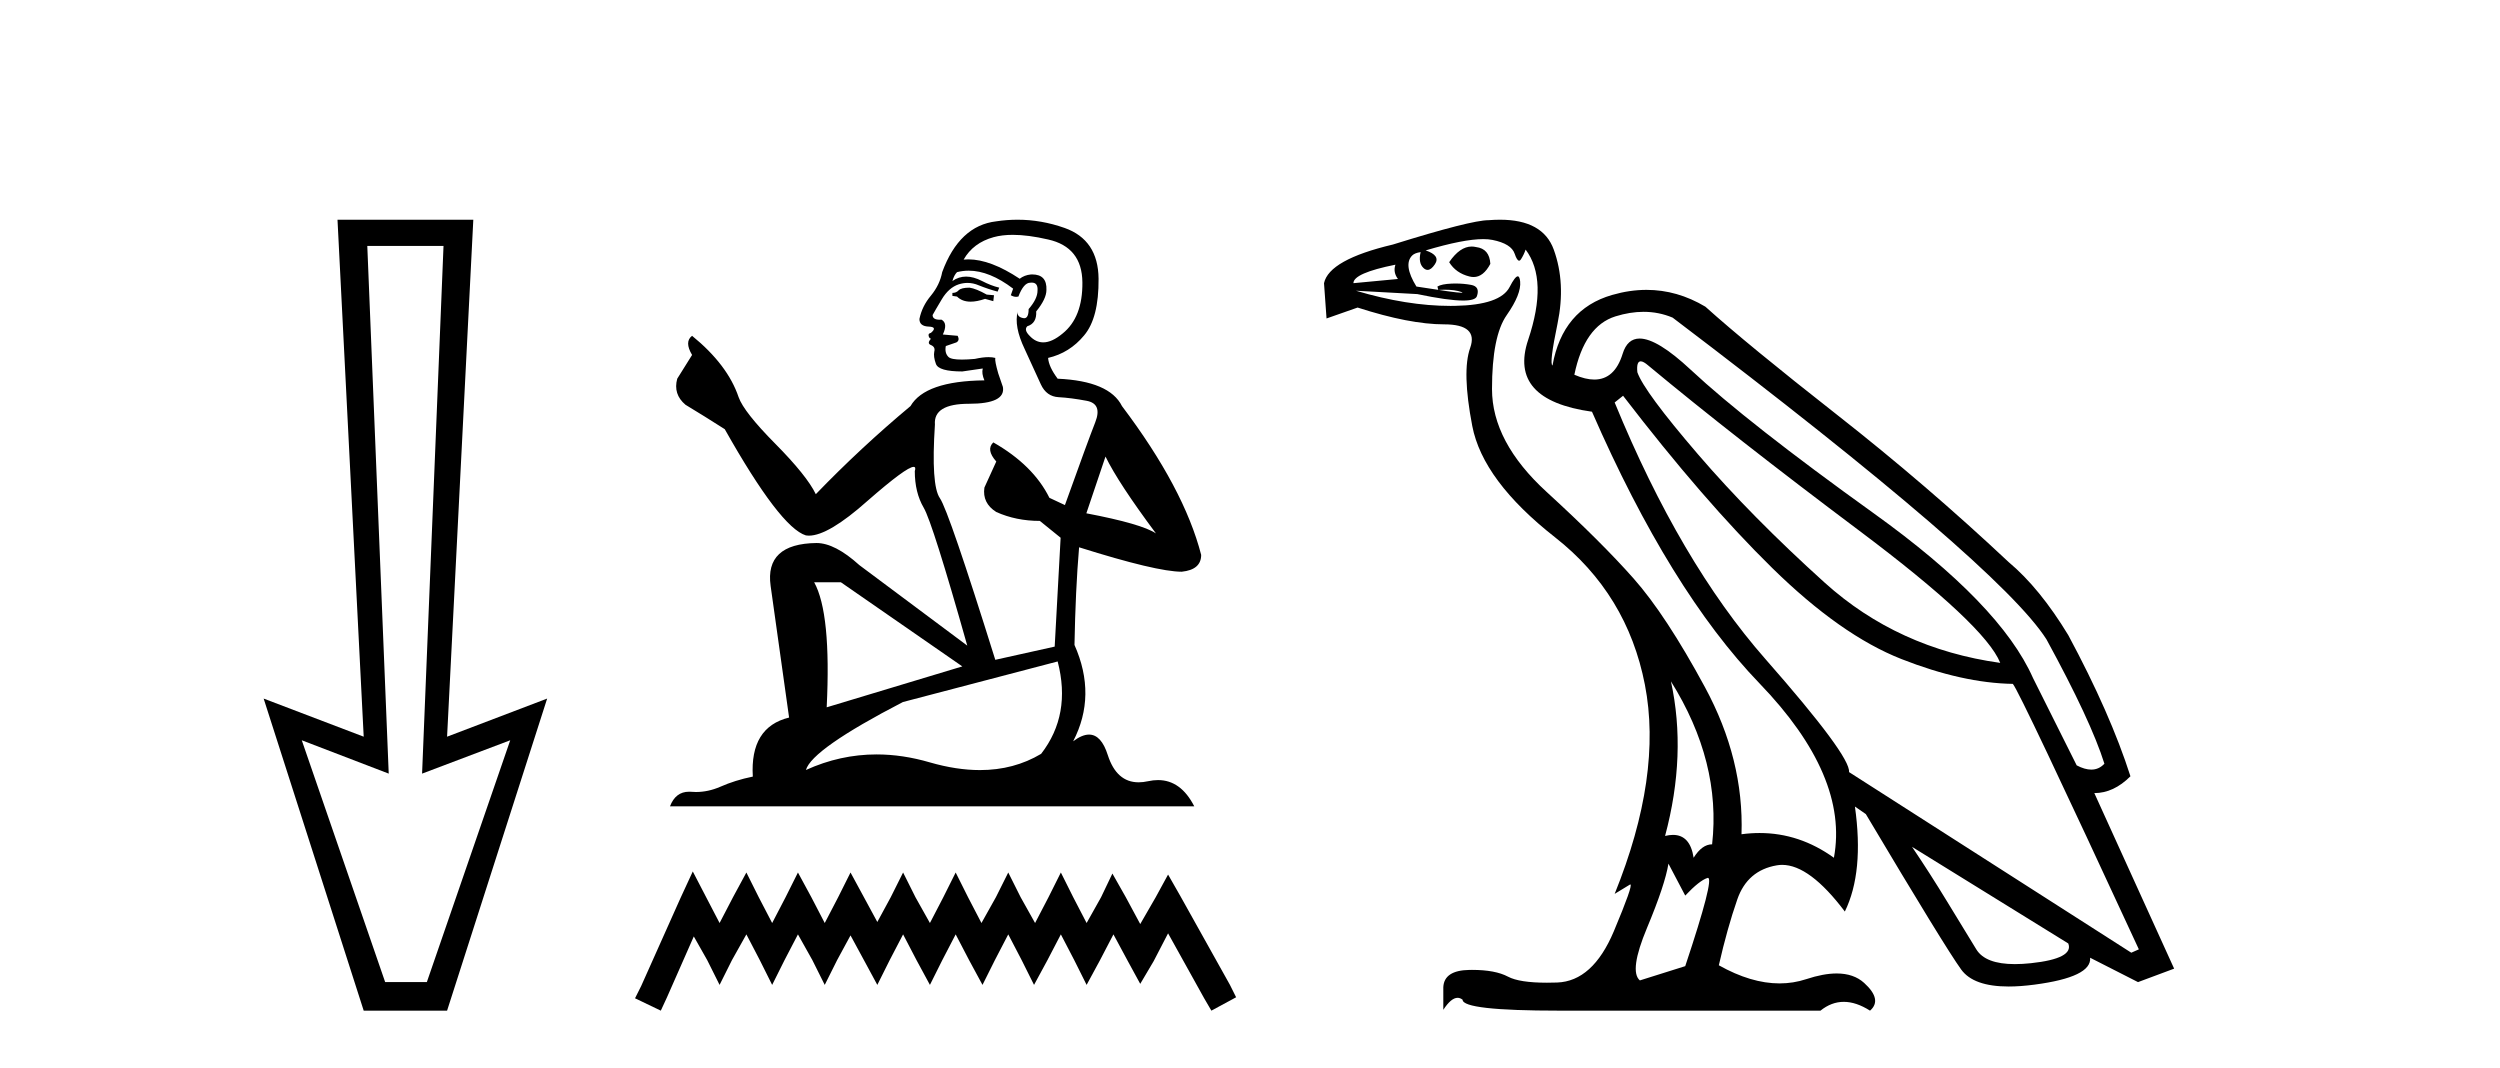 <?xml version='1.0' encoding='UTF-8' standalone='yes'?><svg xmlns='http://www.w3.org/2000/svg' xmlns:xlink='http://www.w3.org/1999/xlink' width='96.0' height='41.0' ><path d='M 17.031 9.443 L 16.208 29.707 L 16.208 29.707 L 19.593 28.426 L 16.391 37.712 L 14.79 37.712 L 11.588 28.426 L 14.927 29.707 L 14.927 29.707 L 14.104 9.443 ZM 12.96 8.437 L 13.966 28.289 L 10.124 26.825 L 13.966 38.809 L 17.168 38.809 L 21.011 26.825 L 17.168 28.289 L 18.175 8.437 Z' style='fill:#000000;stroke:none' /><path d='M 37.231 11.046 Q 36.915 11.046 36.813 11.147 Q 36.724 11.248 36.572 11.248 L 36.572 11.362 L 36.75 11.388 Q 36.946 11.584 37.272 11.584 Q 37.514 11.584 37.827 11.476 L 38.143 11.565 L 38.169 11.337 L 37.89 11.312 Q 37.485 11.084 37.231 11.046 ZM 38.891 9.018 Q 39.475 9.018 40.247 9.196 Q 41.551 9.487 41.564 10.843 Q 41.577 12.186 40.804 12.807 Q 40.395 13.147 40.06 13.147 Q 39.771 13.147 39.537 12.895 Q 39.309 12.667 39.448 12.528 Q 39.816 12.414 39.79 11.958 Q 40.183 11.476 40.183 11.134 Q 40.208 10.538 39.635 10.538 Q 39.612 10.538 39.588 10.539 Q 39.334 10.564 39.157 10.704 Q 38.036 9.96 37.184 9.96 Q 37.092 9.96 37.003 9.969 L 37.003 9.969 Q 37.371 9.323 38.156 9.107 Q 38.477 9.018 38.891 9.018 ZM 42.451 17.532 Q 42.945 18.546 44.389 20.484 Q 43.845 20.117 41.716 19.711 L 42.451 17.532 ZM 37.198 10.394 Q 37.997 10.394 38.904 11.084 L 38.815 11.337 Q 38.921 11.399 39.022 11.399 Q 39.064 11.399 39.106 11.388 Q 39.309 10.856 39.562 10.856 Q 39.593 10.852 39.62 10.852 Q 39.864 10.852 39.841 11.16 Q 39.841 11.476 39.499 11.869 Q 39.499 12.22 39.328 12.22 Q 39.302 12.22 39.271 12.211 Q 39.043 12.161 39.081 11.958 L 39.081 11.958 Q 38.929 12.528 39.347 13.402 Q 39.752 14.289 39.968 14.758 Q 40.183 15.227 40.652 15.252 Q 41.121 15.277 41.729 15.391 Q 42.337 15.505 42.058 16.215 Q 41.779 16.924 40.893 19.395 L 40.297 19.116 Q 39.676 17.862 38.143 16.988 L 38.143 16.988 Q 37.852 17.266 38.257 17.722 L 37.801 18.723 Q 37.713 19.319 38.257 19.661 Q 39.018 20.003 39.93 20.003 L 40.728 20.649 L 40.5 24.83 L 38.219 25.337 Q 36.433 19.623 36.091 19.129 Q 35.749 18.635 35.901 16.303 Q 35.838 15.505 37.206 15.505 Q 38.625 15.505 38.511 14.859 L 38.333 14.34 Q 38.194 13.858 38.219 13.744 Q 38.108 13.714 37.96 13.714 Q 37.738 13.714 37.434 13.782 Q 37.147 13.808 36.938 13.808 Q 36.522 13.808 36.42 13.706 Q 36.268 13.554 36.319 13.288 L 36.724 13.149 Q 36.864 13.073 36.775 12.895 L 36.205 12.845 Q 36.408 12.414 36.154 12.275 Q 36.116 12.277 36.083 12.277 Q 35.812 12.277 35.812 12.097 Q 35.901 11.933 36.167 11.489 Q 36.433 11.046 36.813 10.919 Q 36.984 10.864 37.152 10.864 Q 37.371 10.864 37.586 10.957 Q 37.966 11.109 38.308 11.198 L 38.371 11.046 Q 38.055 10.97 37.713 10.792 Q 37.383 10.621 37.098 10.621 Q 36.813 10.621 36.572 10.792 Q 36.636 10.564 36.75 10.45 Q 36.969 10.394 37.198 10.394 ZM 32.29 22.359 L 36.953 25.59 L 31.745 27.161 Q 31.923 23.55 31.264 22.359 ZM 40.614 25.4 Q 41.146 27.44 39.98 28.947 Q 38.936 29.571 37.63 29.571 Q 36.732 29.571 35.711 29.277 Q 34.664 28.97 33.662 28.97 Q 32.261 28.97 30.947 29.568 Q 31.175 28.77 34.672 26.958 L 40.614 25.4 ZM 39.072 8.437 Q 38.667 8.437 38.257 8.499 Q 36.838 8.664 36.18 10.45 Q 36.091 10.932 35.749 11.35 Q 35.407 11.755 35.306 12.249 Q 35.306 12.528 35.66 12.541 Q 36.015 12.553 35.749 12.781 Q 35.635 12.807 35.66 12.895 Q 35.673 12.984 35.749 13.009 Q 35.584 13.187 35.749 13.25 Q 35.926 13.326 35.876 13.504 Q 35.838 13.694 35.939 13.972 Q 36.04 14.264 36.953 14.264 L 37.738 14.15 L 37.738 14.15 Q 37.687 14.34 37.801 14.606 Q 35.521 14.631 34.963 15.594 Q 33.05 17.19 31.327 18.977 Q 30.985 18.267 29.769 17.038 Q 28.565 15.822 28.363 15.252 Q 27.945 14.01 26.576 12.895 Q 26.272 13.123 26.576 13.63 L 26.006 14.542 Q 25.842 15.138 26.323 15.543 Q 27.058 15.987 27.831 16.481 Q 29.959 20.256 30.947 20.56 Q 31.002 20.569 31.061 20.569 Q 31.813 20.569 33.316 19.23 Q 34.806 17.928 35.083 17.928 Q 35.181 17.928 35.128 18.09 Q 35.128 18.913 35.47 19.496 Q 35.812 20.079 37.143 24.792 L 33 21.701 Q 32.062 20.852 31.353 20.852 Q 29.364 20.877 29.592 22.499 L 30.301 27.554 Q 28.794 27.921 28.908 29.821 Q 28.223 29.961 27.653 30.214 Q 27.193 30.413 26.724 30.413 Q 26.625 30.413 26.526 30.404 Q 26.492 30.402 26.459 30.402 Q 25.942 30.402 25.728 30.962 L 45.859 30.962 Q 45.345 29.955 44.467 29.955 Q 44.284 29.955 44.085 29.999 Q 43.894 30.041 43.723 30.041 Q 42.877 30.041 42.54 28.998 Q 42.29 28.208 41.819 28.208 Q 41.55 28.208 41.209 28.466 Q 42.122 26.705 41.26 24.766 Q 41.298 22.663 41.437 21.016 Q 44.415 21.954 45.378 21.954 Q 46.125 21.878 46.125 21.308 Q 45.466 18.749 43.084 15.594 Q 42.603 14.631 40.614 14.542 Q 40.272 14.086 40.247 13.744 Q 41.07 13.554 41.627 12.883 Q 42.198 12.211 42.185 10.704 Q 42.172 9.209 40.88 8.753 Q 39.985 8.437 39.072 8.437 Z' style='fill:#000000;stroke:none' /><path d='M 26.603 33.464 L 26.127 34.494 L 24.623 37.859 L 24.385 38.334 L 25.375 38.809 L 25.613 38.295 L 26.642 35.959 L 27.157 36.869 L 27.632 37.82 L 28.107 36.869 L 28.661 35.88 L 29.176 36.869 L 29.651 37.82 L 30.126 36.869 L 30.641 35.88 L 31.195 36.869 L 31.67 37.82 L 32.145 36.869 L 32.66 35.919 L 33.175 36.869 L 33.689 37.82 L 34.164 36.869 L 34.679 35.88 L 35.194 36.869 L 35.709 37.82 L 36.184 36.869 L 36.698 35.88 L 37.213 36.869 L 37.728 37.82 L 38.203 36.869 L 38.717 35.88 L 39.232 36.869 L 39.707 37.82 L 40.222 36.869 L 40.737 35.88 L 41.251 36.869 L 41.726 37.82 L 42.241 36.869 L 42.756 35.88 L 43.31 36.909 L 43.785 37.78 L 44.3 36.909 L 44.854 35.84 L 46.24 38.334 L 46.517 38.809 L 47.467 38.295 L 47.23 37.82 L 45.329 34.415 L 44.854 33.583 L 44.379 34.454 L 43.785 35.484 L 43.231 34.454 L 42.716 33.544 L 42.281 34.454 L 41.726 35.444 L 41.212 34.454 L 40.737 33.504 L 40.262 34.454 L 39.747 35.444 L 39.193 34.454 L 38.717 33.504 L 38.242 34.454 L 37.688 35.444 L 37.173 34.454 L 36.698 33.504 L 36.223 34.454 L 35.709 35.444 L 35.154 34.454 L 34.679 33.504 L 34.204 34.454 L 33.689 35.404 L 33.175 34.454 L 32.66 33.504 L 32.185 34.454 L 31.67 35.444 L 31.156 34.454 L 30.641 33.504 L 30.166 34.454 L 29.651 35.444 L 29.136 34.454 L 28.661 33.504 L 28.147 34.454 L 27.632 35.444 L 27.117 34.454 L 26.603 33.464 Z' style='fill:#000000;stroke:none' /><path d='M 56.513 9.467 Q 56.058 9.467 55.648 10.068 Q 55.906 10.487 56.423 10.616 Q 56.507 10.638 56.586 10.638 Q 56.962 10.638 57.229 10.132 Q 57.197 9.551 56.681 9.487 Q 56.596 9.467 56.513 9.467 ZM 53.584 10.164 Q 53.487 10.455 53.681 10.713 L 51.971 10.874 Q 51.971 10.487 53.584 10.164 ZM 63.004 13.875 Q 63.108 13.875 63.293 14.035 Q 66.551 16.745 71.39 20.374 Q 76.229 24.003 76.809 25.455 Q 72.874 24.906 70.068 22.374 Q 67.261 19.842 65.197 17.439 Q 63.132 15.035 62.874 14.293 Q 62.834 13.875 63.004 13.875 ZM 63.113 11.974 Q 63.698 11.974 64.229 12.197 Q 76.777 21.713 78.584 24.551 Q 80.293 27.68 80.809 29.326 Q 80.6 29.553 80.305 29.553 Q 80.055 29.553 79.745 29.39 L 78.067 26.035 Q 76.809 23.197 71.955 19.713 Q 67.1 16.229 64.922 14.197 Q 63.64 13 62.962 13 Q 62.489 13 62.31 13.584 Q 62.005 14.575 61.221 14.575 Q 60.883 14.575 60.455 14.39 Q 60.842 12.519 62.035 12.148 Q 62.596 11.974 63.113 11.974 ZM 64.164 26.164 L 64.164 26.164 Q 66.1 29.261 65.745 32.422 Q 65.358 32.422 65.035 32.938 Q 64.902 32.06 64.242 32.06 Q 64.102 32.06 63.939 32.1 Q 64.777 28.971 64.164 26.164 ZM 56.957 9.182 Q 57.158 9.182 57.31 9.213 Q 58.035 9.358 58.164 9.745 Q 58.253 10.01 58.334 10.01 Q 58.371 10.01 58.406 9.955 Q 58.519 9.777 58.584 9.584 Q 59.455 10.745 58.681 13.051 Q 57.906 15.358 61.132 15.81 Q 64.132 22.68 67.568 26.245 Q 71.003 29.809 70.422 32.938 Q 69.103 31.988 67.567 31.988 Q 67.226 31.988 66.874 32.035 Q 66.971 29.164 65.471 26.39 Q 63.971 23.616 62.729 22.213 Q 61.487 20.809 59.39 18.89 Q 57.293 16.971 57.293 14.939 Q 57.293 12.906 57.858 12.1 Q 58.422 11.293 58.374 10.81 Q 58.354 10.611 58.283 10.611 Q 58.18 10.611 57.971 11.019 Q 57.616 11.713 55.874 11.745 Q 55.787 11.747 55.699 11.747 Q 54.029 11.747 52.068 11.164 L 52.068 11.164 L 54.423 11.293 Q 55.609 11.541 56.183 11.541 Q 56.655 11.541 56.713 11.374 Q 56.842 11.003 56.487 10.939 Q 56.203 10.887 55.899 10.887 Q 55.823 10.887 55.745 10.89 Q 55.358 10.906 55.197 11.003 L 55.229 11.132 Q 55.358 11.125 55.473 11.125 Q 55.878 11.125 56.116 11.213 Q 56.196 11.242 56.118 11.242 Q 55.896 11.242 54.39 11.003 Q 53.874 10.164 54.229 9.81 Q 54.326 9.713 54.552 9.681 L 54.552 9.681 Q 54.455 10.1 54.664 10.293 Q 54.741 10.364 54.819 10.364 Q 54.956 10.364 55.1 10.148 Q 55.326 9.81 54.745 9.616 Q 56.199 9.182 56.957 9.182 ZM 62.326 15.197 Q 65.422 19.229 68.051 21.809 Q 70.68 24.39 73.019 25.309 Q 75.358 26.229 77.293 26.261 Q 77.551 26.551 82.132 36.455 L 81.842 36.584 L 71.003 29.648 Q 71.068 29.035 67.793 25.309 Q 64.519 21.584 62.003 15.455 L 62.326 15.197 ZM 73.422 32.519 L 79.422 36.229 Q 79.648 36.809 77.987 36.987 Q 77.655 37.022 77.371 37.022 Q 76.238 37.022 75.89 36.455 Q 75.455 35.745 74.777 34.632 Q 74.1 33.519 73.422 32.519 ZM 64.068 33.164 L 64.713 34.39 Q 65.261 33.809 65.568 33.713 Q 65.576 33.71 65.583 33.71 Q 65.843 33.71 64.713 37.1 L 62.971 37.648 Q 62.551 37.293 63.245 35.632 Q 63.939 33.971 64.068 33.164 ZM 57.597 8.437 Q 57.39 8.437 57.164 8.455 Q 56.487 8.455 53.487 9.39 Q 51.035 9.971 50.842 10.874 L 50.939 12.229 L 52.132 11.81 Q 54.132 12.455 55.455 12.455 Q 56.777 12.455 56.455 13.358 Q 56.132 14.261 56.535 16.358 Q 56.939 18.455 59.713 20.632 Q 62.487 22.809 63.164 26.293 Q 63.842 29.777 62.003 34.325 L 62.584 33.971 Q 62.596 33.963 62.604 33.963 Q 62.726 33.963 61.971 35.761 Q 61.164 37.68 59.793 37.729 Q 59.588 37.736 59.401 37.736 Q 58.345 37.736 57.906 37.503 Q 57.419 37.244 56.529 37.244 Q 56.476 37.244 56.423 37.245 Q 55.455 37.261 55.423 37.906 L 55.423 38.777 Q 55.722 38.316 55.972 38.316 Q 56.072 38.316 56.164 38.39 Q 56.164 38.809 59.874 38.809 L 69.906 38.809 Q 70.326 38.471 70.801 38.471 Q 71.277 38.471 71.809 38.809 Q 72.293 38.39 71.584 37.745 Q 71.184 37.381 70.528 37.381 Q 70.02 37.381 69.358 37.6 Q 68.863 37.763 68.334 37.763 Q 67.242 37.763 66.003 37.067 Q 66.326 35.648 66.713 34.535 Q 67.1 33.422 68.229 33.229 Q 68.33 33.211 68.434 33.211 Q 69.491 33.211 70.842 35.003 Q 71.584 33.487 71.229 30.971 L 71.229 30.971 L 71.648 31.261 Q 74.68 36.358 75.309 37.229 Q 75.781 37.882 77.133 37.882 Q 77.584 37.882 78.132 37.809 Q 80.326 37.519 80.261 36.777 L 80.261 36.777 L 82.1 37.713 L 83.487 37.196 L 80.422 30.455 Q 81.164 30.455 81.809 29.809 Q 81.035 27.39 79.422 24.39 Q 78.326 22.584 77.132 21.584 Q 73.971 18.616 70.535 15.922 Q 67.1 13.229 65.487 11.777 Q 64.404 11.131 63.226 11.131 Q 62.58 11.131 61.906 11.326 Q 60.003 11.874 59.616 14.035 Q 59.487 13.971 59.81 12.422 Q 60.132 10.874 59.664 9.584 Q 59.249 8.437 57.597 8.437 Z' style='fill:#000000;stroke:none' /></svg>